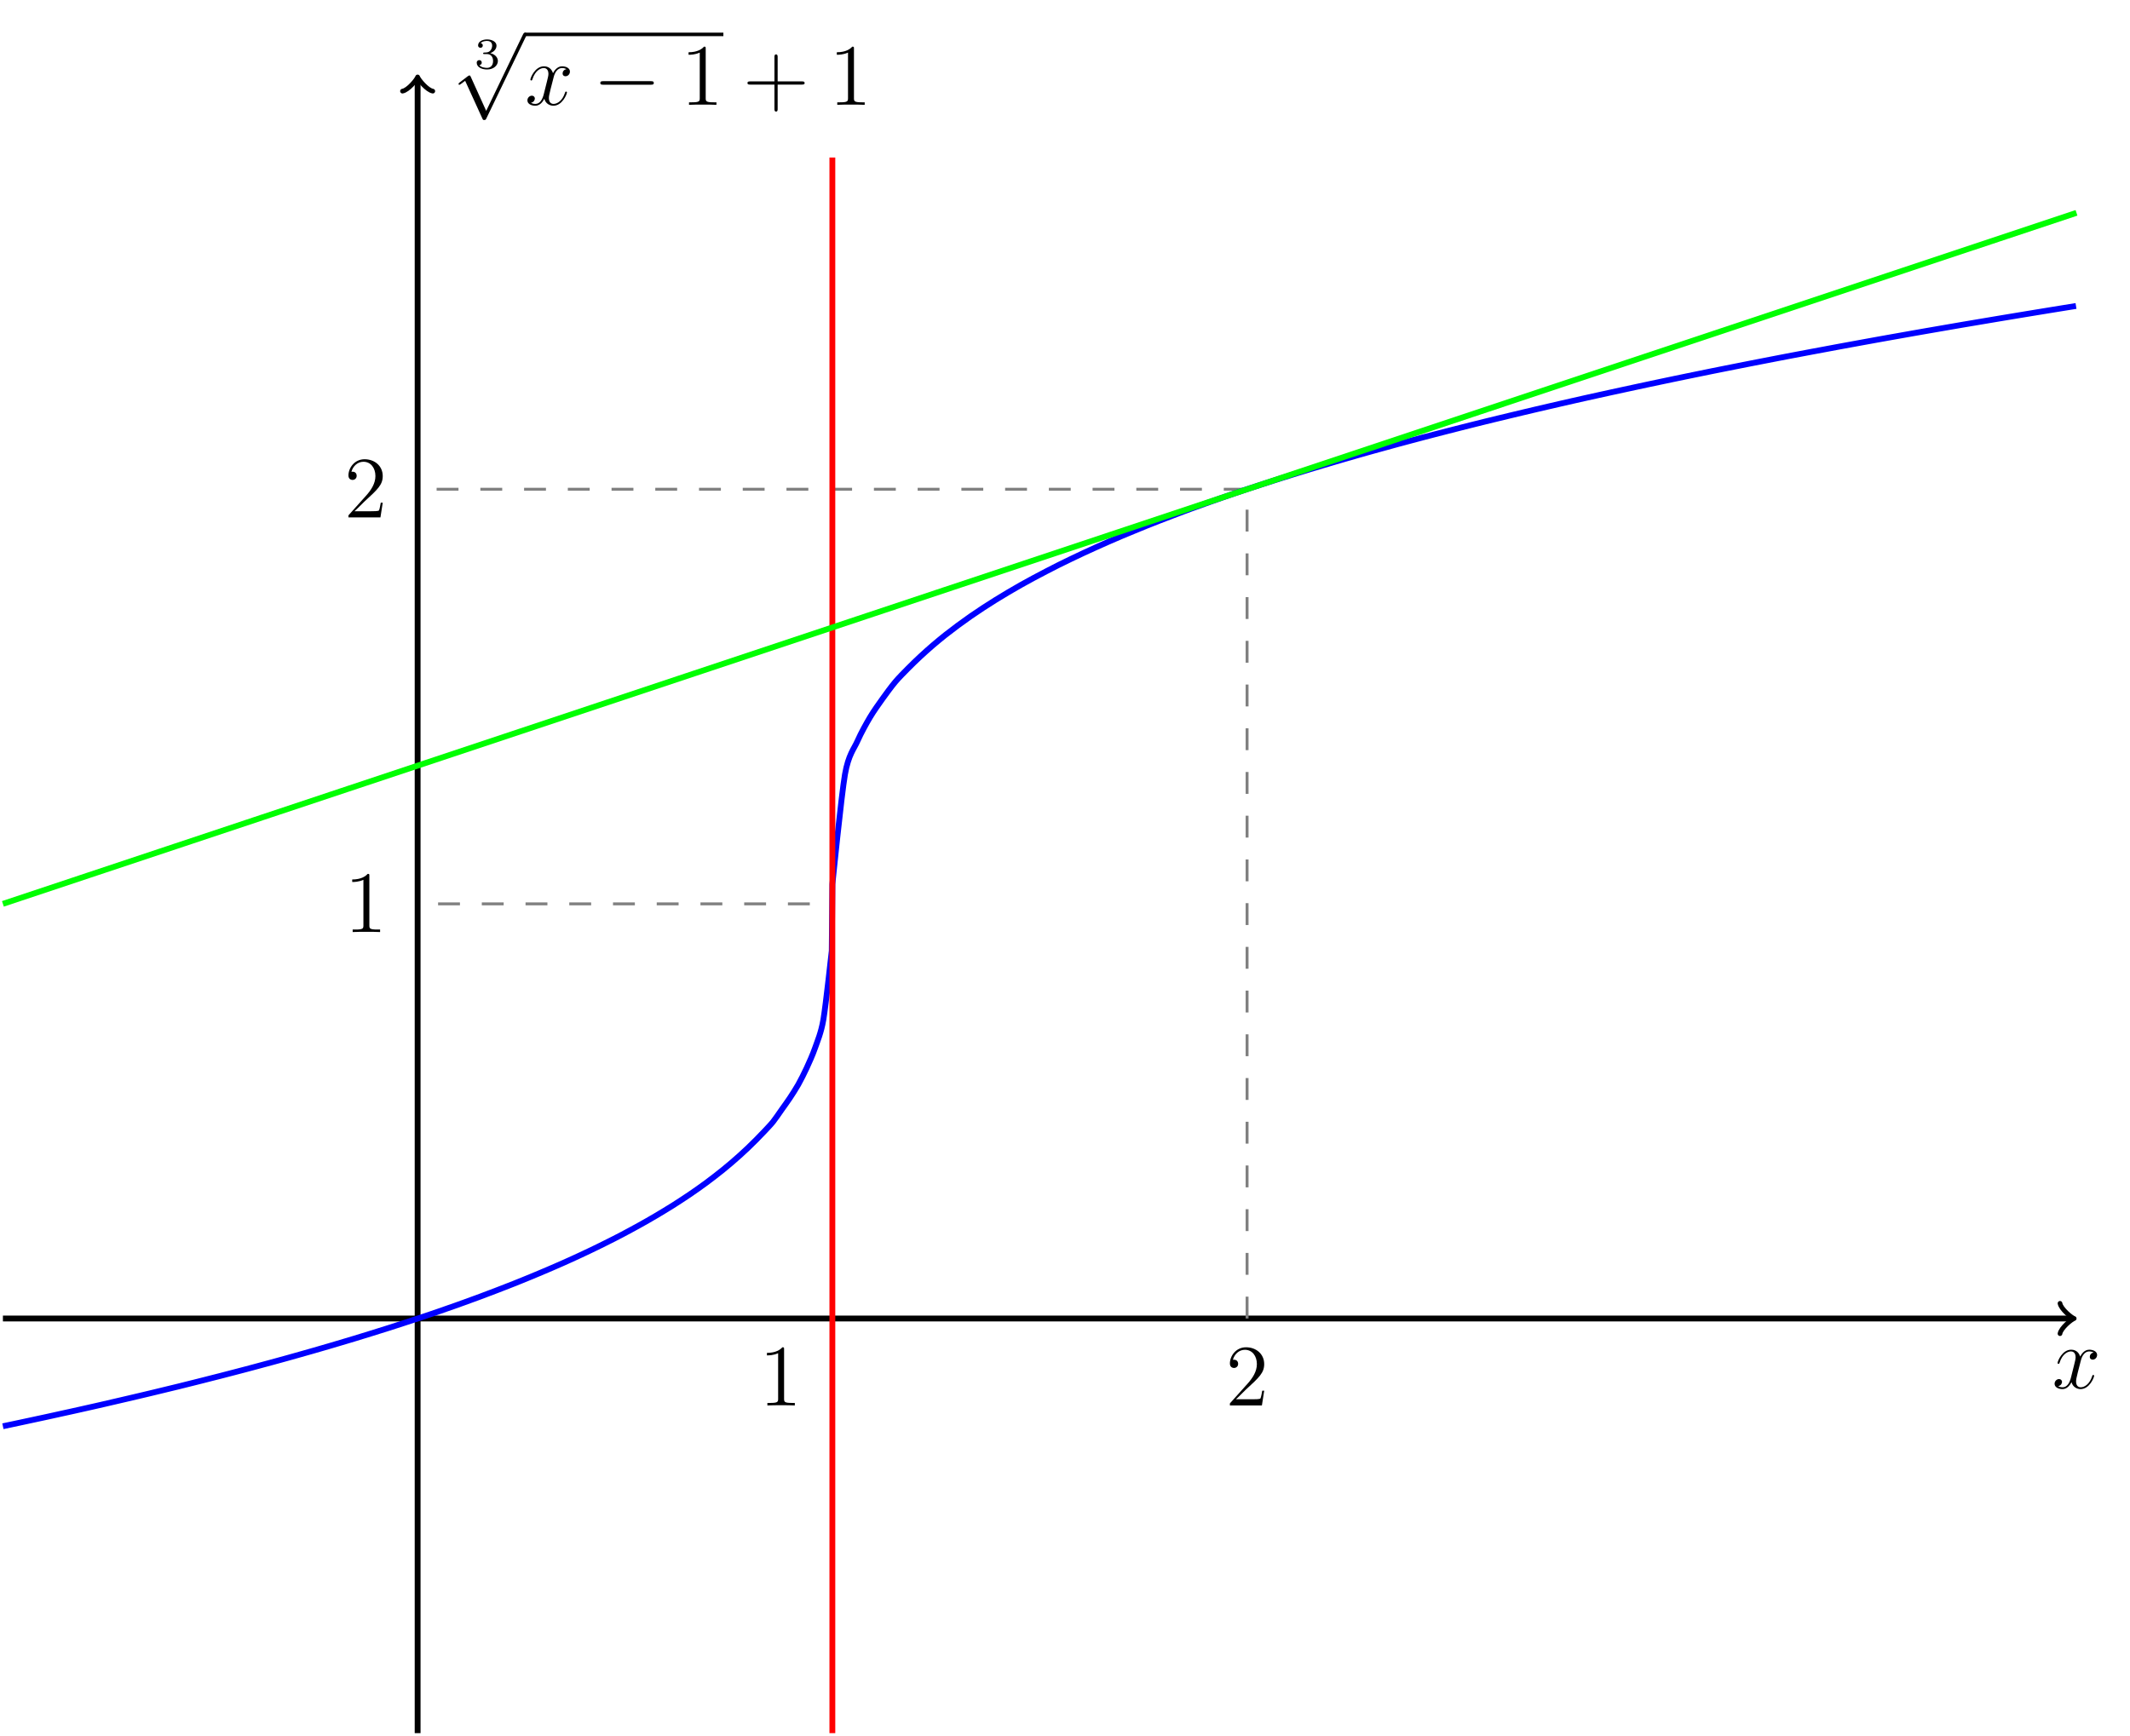 <?xml version="1.0" encoding="UTF-8"?>
<svg xmlns="http://www.w3.org/2000/svg" xmlns:xlink="http://www.w3.org/1999/xlink" width="291.174pt" height="237.371pt" viewBox="0 0 291.174 237.371" version="1.1">
<defs>
<g>
<symbol overflow="visible" id="glyph0-0">
<path style="stroke:none;" d=""/>
</symbol>
<symbol overflow="visible" id="glyph0-1">
<path style="stroke:none;" d="M 5.672 -4.875 C 5.281 -4.812 5.141 -4.516 5.141 -4.297 C 5.141 -4 5.359 -3.906 5.531 -3.906 C 5.891 -3.906 6.141 -4.219 6.141 -4.547 C 6.141 -5.047 5.562 -5.266 5.062 -5.266 C 4.344 -5.266 3.938 -4.547 3.828 -4.328 C 3.547 -5.219 2.812 -5.266 2.594 -5.266 C 1.375 -5.266 0.734 -3.703 0.734 -3.438 C 0.734 -3.391 0.781 -3.328 0.859 -3.328 C 0.953 -3.328 0.984 -3.406 1 -3.453 C 1.406 -4.781 2.219 -5.031 2.562 -5.031 C 3.094 -5.031 3.203 -4.531 3.203 -4.25 C 3.203 -3.984 3.125 -3.703 2.984 -3.125 L 2.578 -1.5 C 2.406 -0.781 2.062 -0.125 1.422 -0.125 C 1.359 -0.125 1.062 -0.125 0.812 -0.281 C 1.25 -0.359 1.344 -0.719 1.344 -0.859 C 1.344 -1.094 1.156 -1.25 0.938 -1.25 C 0.641 -1.25 0.328 -0.984 0.328 -0.609 C 0.328 -0.109 0.891 0.125 1.406 0.125 C 1.984 0.125 2.391 -0.328 2.641 -0.828 C 2.828 -0.125 3.438 0.125 3.875 0.125 C 5.094 0.125 5.734 -1.453 5.734 -1.703 C 5.734 -1.766 5.688 -1.812 5.625 -1.812 C 5.516 -1.812 5.5 -1.75 5.469 -1.656 C 5.141 -0.609 4.453 -0.125 3.906 -0.125 C 3.484 -0.125 3.266 -0.438 3.266 -0.922 C 3.266 -1.188 3.312 -1.375 3.5 -2.156 L 3.922 -3.797 C 4.094 -4.5 4.5 -5.031 5.062 -5.031 C 5.078 -5.031 5.422 -5.031 5.672 -4.875 Z M 5.672 -4.875 "/>
</symbol>
<symbol overflow="visible" id="glyph1-0">
<path style="stroke:none;" d=""/>
</symbol>
<symbol overflow="visible" id="glyph1-1">
<path style="stroke:none;" d="M 1.766 -1.984 C 2.266 -1.984 2.609 -1.641 2.609 -1.031 C 2.609 -0.375 2.219 -0.094 1.781 -0.094 C 1.609 -0.094 1 -0.125 0.734 -0.469 C 0.969 -0.5 1.062 -0.656 1.062 -0.812 C 1.062 -1.016 0.922 -1.156 0.719 -1.156 C 0.562 -1.156 0.375 -1.047 0.375 -0.797 C 0.375 -0.203 1.031 0.125 1.797 0.125 C 2.688 0.125 3.266 -0.438 3.266 -1.031 C 3.266 -1.469 2.938 -1.938 2.219 -2.109 C 2.703 -2.266 3.078 -2.656 3.078 -3.141 C 3.078 -3.625 2.516 -3.984 1.797 -3.984 C 1.094 -3.984 0.562 -3.656 0.562 -3.172 C 0.562 -2.906 0.766 -2.844 0.891 -2.844 C 1.047 -2.844 1.203 -2.938 1.203 -3.156 C 1.203 -3.344 1.078 -3.453 0.906 -3.469 C 1.188 -3.781 1.734 -3.781 1.797 -3.781 C 2.094 -3.781 2.484 -3.641 2.484 -3.141 C 2.484 -2.812 2.297 -2.234 1.688 -2.203 C 1.578 -2.203 1.422 -2.188 1.375 -2.188 C 1.312 -2.172 1.25 -2.172 1.25 -2.078 C 1.25 -1.984 1.312 -1.984 1.406 -1.984 Z M 1.766 -1.984 "/>
</symbol>
<symbol overflow="visible" id="glyph2-0">
<path style="stroke:none;" d=""/>
</symbol>
<symbol overflow="visible" id="glyph2-1">
<path style="stroke:none;" d="M 4.656 10.219 L 2.547 5.562 C 2.469 5.375 2.406 5.375 2.359 5.375 C 2.359 5.375 2.297 5.375 2.156 5.469 L 1.031 6.328 C 0.875 6.453 0.875 6.484 0.875 6.531 C 0.875 6.594 0.906 6.656 0.984 6.656 C 1.062 6.656 1.266 6.484 1.406 6.391 C 1.469 6.328 1.656 6.203 1.781 6.109 L 4.141 11.281 C 4.219 11.469 4.281 11.469 4.391 11.469 C 4.562 11.469 4.609 11.406 4.688 11.234 L 10.109 0 C 10.203 -0.172 10.203 -0.219 10.203 -0.234 C 10.203 -0.359 10.094 -0.484 9.953 -0.484 C 9.859 -0.484 9.781 -0.422 9.688 -0.234 Z M 4.656 10.219 "/>
</symbol>
<symbol overflow="visible" id="glyph2-2">
<path style="stroke:none;" d="M 7.875 -2.75 C 8.078 -2.75 8.297 -2.75 8.297 -2.984 C 8.297 -3.234 8.078 -3.234 7.875 -3.234 L 1.406 -3.234 C 1.203 -3.234 0.984 -3.234 0.984 -2.984 C 0.984 -2.75 1.203 -2.75 1.406 -2.75 Z M 7.875 -2.75 "/>
</symbol>
<symbol overflow="visible" id="glyph3-0">
<path style="stroke:none;" d=""/>
</symbol>
<symbol overflow="visible" id="glyph3-1">
<path style="stroke:none;" d="M 3.438 -7.656 C 3.438 -7.938 3.438 -7.953 3.203 -7.953 C 2.922 -7.625 2.312 -7.188 1.094 -7.188 L 1.094 -6.844 C 1.359 -6.844 1.953 -6.844 2.625 -7.141 L 2.625 -0.922 C 2.625 -0.484 2.578 -0.344 1.531 -0.344 L 1.156 -0.344 L 1.156 0 C 1.484 -0.031 2.641 -0.031 3.031 -0.031 C 3.438 -0.031 4.578 -0.031 4.906 0 L 4.906 -0.344 L 4.531 -0.344 C 3.484 -0.344 3.438 -0.484 3.438 -0.922 Z M 3.438 -7.656 "/>
</symbol>
<symbol overflow="visible" id="glyph3-2">
<path style="stroke:none;" d="M 4.766 -2.766 L 8.062 -2.766 C 8.234 -2.766 8.453 -2.766 8.453 -2.969 C 8.453 -3.203 8.25 -3.203 8.062 -3.203 L 4.766 -3.203 L 4.766 -6.5 C 4.766 -6.672 4.766 -6.891 4.547 -6.891 C 4.328 -6.891 4.328 -6.688 4.328 -6.5 L 4.328 -3.203 L 1.031 -3.203 C 0.859 -3.203 0.641 -3.203 0.641 -2.984 C 0.641 -2.766 0.844 -2.766 1.031 -2.766 L 4.328 -2.766 L 4.328 0.531 C 4.328 0.703 4.328 0.922 4.547 0.922 C 4.766 0.922 4.766 0.719 4.766 0.531 Z M 4.766 -2.766 "/>
</symbol>
<symbol overflow="visible" id="glyph3-3">
<path style="stroke:none;" d="M 5.266 -2.016 L 5 -2.016 C 4.953 -1.812 4.859 -1.141 4.75 -0.953 C 4.656 -0.844 3.984 -0.844 3.625 -0.844 L 1.406 -0.844 C 1.734 -1.125 2.469 -1.891 2.766 -2.172 C 4.594 -3.844 5.266 -4.469 5.266 -5.656 C 5.266 -7.031 4.172 -7.953 2.781 -7.953 C 1.406 -7.953 0.578 -6.766 0.578 -5.734 C 0.578 -5.125 1.109 -5.125 1.141 -5.125 C 1.406 -5.125 1.703 -5.312 1.703 -5.688 C 1.703 -6.031 1.484 -6.25 1.141 -6.25 C 1.047 -6.25 1.016 -6.25 0.984 -6.234 C 1.203 -7.047 1.859 -7.609 2.625 -7.609 C 3.641 -7.609 4.266 -6.75 4.266 -5.656 C 4.266 -4.641 3.688 -3.75 3 -2.984 L 0.578 -0.281 L 0.578 0 L 4.953 0 Z M 5.266 -2.016 "/>
</symbol>
</g>
<clipPath id="clip1">
  <path d="M 56 10 L 58 10 L 58 237.371 L 56 237.371 Z M 56 10 "/>
</clipPath>
<clipPath id="clip2">
  <path d="M 0 30 L 291.176 30 L 291.176 207 L 0 207 Z M 0 30 "/>
</clipPath>
<clipPath id="clip3">
  <path d="M 113 21 L 115 21 L 115 237.371 L 113 237.371 Z M 113 21 "/>
</clipPath>
<clipPath id="clip4">
  <path d="M 0 17 L 291.176 17 L 291.176 135 L 0 135 Z M 0 17 "/>
</clipPath>
</defs>
<g id="surface1">
<path style="fill:none;stroke-width:0.797;stroke-linecap:butt;stroke-linejoin:miter;stroke:rgb(0%,0%,0%);stroke-opacity:1;stroke-miterlimit:10;" d="M -56.693 -0.001 L 226.065 -0.001 " transform="matrix(1,0,0,-1,57.091,180.28)"/>
<path style="fill:none;stroke-width:0.638;stroke-linecap:round;stroke-linejoin:round;stroke:rgb(0%,0%,0%);stroke-opacity:1;stroke-miterlimit:10;" d="M -1.553 2.073 C -1.424 1.296 -0.002 0.128 0.389 -0.001 C -0.002 -0.13 -1.424 -1.294 -1.553 -2.072 " transform="matrix(1,0,0,-1,283.158,180.28)"/>
<g style="fill:rgb(0%,0%,0%);fill-opacity:1;">
  <use xlink:href="#glyph0-1" x="280.537" y="189.81"/>
</g>
<g clip-path="url(#clip1)" clip-rule="nonzero">
<path style="fill:none;stroke-width:0.797;stroke-linecap:butt;stroke-linejoin:miter;stroke:rgb(0%,0%,0%);stroke-opacity:1;stroke-miterlimit:10;" d="M -0.001 -56.693 L -0.001 169.374 " transform="matrix(1,0,0,-1,57.091,180.28)"/>
</g>
<path style="fill:none;stroke-width:0.638;stroke-linecap:round;stroke-linejoin:round;stroke:rgb(0%,0%,0%);stroke-opacity:1;stroke-miterlimit:10;" d="M -1.554 2.071 C -1.426 1.294 0 0.13 0.387 0.001 C 0 -0.128 -1.426 -1.296 -1.554 -2.073 " transform="matrix(0,-1,-1,0,57.091,10.907)"/>
<g style="fill:rgb(0%,0%,0%);fill-opacity:1;">
  <use xlink:href="#glyph1-1" x="64.795" y="9.375"/>
</g>
<g style="fill:rgb(0%,0%,0%);fill-opacity:1;">
  <use xlink:href="#glyph2-1" x="61.807" y="4.941"/>
</g>
<path style="fill:none;stroke-width:0.478;stroke-linecap:butt;stroke-linejoin:miter;stroke:rgb(0%,0%,0%);stroke-opacity:1;stroke-miterlimit:10;" d="M 0.001 -0.001 L 27.118 -0.001 " transform="matrix(1,0,0,-1,71.769,4.702)"/>
<g style="fill:rgb(0%,0%,0%);fill-opacity:1;">
  <use xlink:href="#glyph0-1" x="71.769" y="14.332"/>
</g>
<g style="fill:rgb(0%,0%,0%);fill-opacity:1;">
  <use xlink:href="#glyph2-2" x="81.078" y="14.332"/>
</g>
<g style="fill:rgb(0%,0%,0%);fill-opacity:1;">
  <use xlink:href="#glyph3-1" x="93.033" y="14.332"/>
</g>
<g style="fill:rgb(0%,0%,0%);fill-opacity:1;">
  <use xlink:href="#glyph3-2" x="101.54" y="14.332"/>
</g>
<g style="fill:rgb(0%,0%,0%);fill-opacity:1;">
  <use xlink:href="#glyph3-1" x="113.299" y="14.332"/>
</g>
<path style="fill:none;stroke-width:0.399;stroke-linecap:butt;stroke-linejoin:miter;stroke:rgb(50%,50%,50%);stroke-opacity:1;stroke-dasharray:2.989,2.989;stroke-miterlimit:10;" d="M 56.694 -0.001 L 56.694 56.694 L -0.001 56.694 " transform="matrix(1,0,0,-1,57.091,180.28)"/>
<g style="fill:rgb(0%,0%,0%);fill-opacity:1;">
  <use xlink:href="#glyph3-1" x="103.747" y="192.168"/>
</g>
<g style="fill:rgb(0%,0%,0%);fill-opacity:1;">
  <use xlink:href="#glyph3-1" x="47.054" y="127.439"/>
</g>
<path style="fill:none;stroke-width:0.399;stroke-linecap:butt;stroke-linejoin:miter;stroke:rgb(50%,50%,50%);stroke-opacity:1;stroke-dasharray:2.989,2.989;stroke-miterlimit:10;" d="M 113.386 -0.001 L 113.386 113.385 L -0.001 113.385 " transform="matrix(1,0,0,-1,57.091,180.28)"/>
<g style="fill:rgb(0%,0%,0%);fill-opacity:1;">
  <use xlink:href="#glyph3-3" x="167.551" y="192.168"/>
</g>
<g style="fill:rgb(0%,0%,0%);fill-opacity:1;">
  <use xlink:href="#glyph3-3" x="47.054" y="70.746"/>
</g>
<g clip-path="url(#clip2)" clip-rule="nonzero">
<path style="fill:none;stroke-width:0.797;stroke-linecap:butt;stroke-linejoin:miter;stroke:rgb(0%,0%,100%);stroke-opacity:1;stroke-miterlimit:10;" d="M -56.693 -14.732 C -56.693 -14.732 -55.868 -14.556 -55.548 -14.49 C -55.232 -14.423 -54.724 -14.318 -54.404 -14.247 C -54.087 -14.181 -53.579 -14.072 -53.259 -14.001 C -52.943 -13.935 -52.435 -13.822 -52.114 -13.755 C -51.798 -13.685 -51.29 -13.575 -50.97 -13.509 C -50.654 -13.439 -50.146 -13.329 -49.825 -13.259 C -49.509 -13.189 -49.001 -13.075 -48.681 -13.005 C -48.364 -12.935 -47.857 -12.825 -47.536 -12.755 C -47.22 -12.685 -46.712 -12.572 -46.392 -12.501 C -46.075 -12.427 -45.568 -12.318 -45.247 -12.243 C -44.931 -12.173 -44.423 -12.056 -44.103 -11.986 C -43.786 -11.911 -43.279 -11.798 -42.958 -11.724 C -42.642 -11.65 -42.134 -11.533 -41.814 -11.458 C -41.497 -11.388 -40.989 -11.267 -40.669 -11.193 C -40.353 -11.118 -39.845 -11.001 -39.525 -10.927 C -39.208 -10.853 -38.7 -10.736 -38.38 -10.658 C -38.064 -10.583 -37.556 -10.462 -37.236 -10.388 C -36.919 -10.31 -36.411 -10.189 -36.091 -10.115 C -35.775 -10.04 -35.267 -9.915 -34.946 -9.837 C -34.63 -9.763 -34.122 -9.638 -33.802 -9.56 C -33.486 -9.486 -32.978 -9.361 -32.657 -9.283 C -32.341 -9.204 -31.833 -9.075 -31.513 -8.997 C -31.196 -8.919 -30.689 -8.79 -30.368 -8.712 C -30.052 -8.63 -29.544 -8.505 -29.224 -8.423 C -28.907 -8.341 -28.4 -8.212 -28.079 -8.13 C -27.763 -8.052 -27.255 -7.919 -26.935 -7.841 C -26.618 -7.759 -26.111 -7.626 -25.794 -7.544 C -25.474 -7.462 -24.966 -7.329 -24.65 -7.247 C -24.329 -7.165 -23.821 -7.029 -23.505 -6.947 C -23.185 -6.861 -22.677 -6.728 -22.361 -6.642 C -22.04 -6.556 -21.532 -6.419 -21.216 -6.333 C -20.896 -6.247 -20.388 -6.111 -20.071 -6.025 C -19.751 -5.939 -19.243 -5.798 -18.927 -5.712 C -18.607 -5.622 -18.099 -5.482 -17.782 -5.396 C -17.462 -5.306 -16.954 -5.165 -16.638 -5.075 C -16.318 -4.986 -15.81 -4.841 -15.493 -4.751 C -15.173 -4.661 -14.665 -4.517 -14.349 -4.427 C -14.028 -4.333 -13.521 -4.189 -13.204 -4.095 C -12.884 -4.005 -12.376 -3.857 -12.06 -3.763 C -11.739 -3.669 -11.232 -3.521 -10.915 -3.423 C -10.595 -3.329 -10.087 -3.177 -9.771 -3.083 C -9.45 -2.99 -8.943 -2.833 -8.626 -2.74 C -8.306 -2.642 -7.798 -2.486 -7.482 -2.388 C -7.161 -2.29 -6.654 -2.134 -6.337 -2.036 C -6.017 -1.939 -5.509 -1.779 -5.193 -1.677 C -4.872 -1.579 -4.364 -1.419 -4.048 -1.318 C -3.728 -1.216 -3.22 -1.052 -2.904 -0.95 C -2.583 -0.849 -2.075 -0.681 -1.759 -0.579 C -1.439 -0.474 -0.931 -0.306 -0.614 -0.2 C -0.294 -0.099 0.214 0.061 0.53 0.167 C 0.85 0.272 1.358 0.444 1.675 0.553 C 1.995 0.663 2.503 0.835 2.819 0.944 C 3.139 1.053 3.647 1.237 3.964 1.346 C 4.284 1.46 4.792 1.632 5.108 1.745 C 5.429 1.858 5.936 2.038 6.253 2.155 C 6.573 2.268 7.081 2.456 7.397 2.573 C 7.718 2.69 8.225 2.874 8.542 2.991 C 8.858 3.112 9.37 3.303 9.686 3.425 C 10.003 3.542 10.514 3.737 10.831 3.858 C 11.147 3.983 11.659 4.178 11.975 4.303 C 12.292 4.425 12.804 4.624 13.12 4.749 C 13.436 4.878 13.948 5.081 14.264 5.21 C 14.581 5.339 15.093 5.55 15.409 5.678 C 15.725 5.811 16.237 6.022 16.554 6.155 C 16.87 6.288 17.382 6.503 17.698 6.639 C 18.014 6.772 18.526 6.995 18.843 7.132 C 19.159 7.268 19.671 7.495 19.987 7.635 C 20.304 7.78 20.815 8.007 21.132 8.151 C 21.448 8.296 21.96 8.534 22.276 8.678 C 22.593 8.827 23.104 9.069 23.421 9.217 C 23.737 9.37 24.249 9.612 24.565 9.768 C 24.882 9.925 25.393 10.178 25.71 10.335 C 26.026 10.495 26.538 10.745 26.854 10.909 C 27.171 11.069 27.682 11.335 27.999 11.503 C 28.315 11.671 28.827 11.944 29.143 12.116 C 29.46 12.288 29.971 12.565 30.288 12.741 C 30.604 12.917 31.116 13.206 31.432 13.385 C 31.749 13.569 32.261 13.862 32.577 14.05 C 32.893 14.237 33.405 14.546 33.721 14.737 C 34.038 14.928 34.55 15.241 34.866 15.44 C 35.182 15.639 35.694 15.967 36.011 16.178 C 36.327 16.385 36.839 16.721 37.155 16.936 C 37.471 17.151 37.983 17.507 38.3 17.729 C 38.616 17.956 39.128 18.319 39.444 18.553 C 39.761 18.788 40.272 19.175 40.589 19.421 C 40.905 19.667 41.417 20.065 41.733 20.323 C 42.05 20.581 42.561 21.003 42.878 21.276 C 43.194 21.546 43.706 21.991 44.022 22.28 C 44.339 22.565 44.85 23.038 45.167 23.339 C 45.483 23.643 45.995 24.139 46.311 24.464 C 46.628 24.784 47.139 25.311 47.456 25.651 C 47.772 25.991 48.284 26.518 48.6 26.917 C 48.917 27.315 49.429 28.077 49.745 28.526 C 50.061 28.975 50.573 29.675 50.889 30.155 C 51.206 30.635 51.718 31.421 52.034 31.987 C 52.35 32.553 52.862 33.557 53.179 34.249 C 53.495 34.94 54.007 36.057 54.323 36.975 C 54.639 37.897 55.151 39.03 55.468 40.874 C 55.784 42.718 56.612 50.276 56.612 50.276 L 56.698 59.382 C 56.698 59.382 57.94 71.675 58.417 74.393 C 58.893 77.108 59.659 77.885 60.136 78.975 C 60.612 80.061 61.374 81.421 61.85 82.221 C 62.327 83.026 63.093 84.096 63.569 84.764 C 64.046 85.432 64.807 86.464 65.284 87.03 C 65.761 87.6 66.526 88.37 67.003 88.85 C 67.479 89.335 68.245 90.077 68.722 90.518 C 69.198 90.964 69.96 91.639 70.436 92.05 C 70.913 92.46 71.679 93.089 72.155 93.468 C 72.632 93.846 73.393 94.425 73.87 94.776 C 74.347 95.132 75.112 95.678 75.589 96.01 C 76.065 96.339 76.831 96.854 77.307 97.167 C 77.784 97.479 78.546 97.964 79.022 98.26 C 79.499 98.557 80.264 99.014 80.741 99.3 C 81.218 99.581 81.979 100.022 82.456 100.292 C 82.932 100.557 83.698 100.979 84.175 101.237 C 84.651 101.495 85.417 101.897 85.893 102.143 C 86.37 102.393 87.132 102.784 87.608 103.022 C 88.085 103.26 88.85 103.635 89.327 103.862 C 89.804 104.093 90.565 104.452 91.042 104.675 C 91.518 104.893 92.284 105.245 92.761 105.46 C 93.237 105.678 94.003 106.018 94.479 106.225 C 94.956 106.436 95.718 106.764 96.194 106.964 C 96.671 107.167 97.436 107.483 97.913 107.678 C 98.389 107.874 99.151 108.19 99.628 108.382 C 100.104 108.573 100.87 108.878 101.347 109.061 C 101.823 109.249 102.589 109.538 103.065 109.721 C 103.542 109.901 104.304 110.194 104.78 110.374 C 105.257 110.55 106.022 110.831 106.499 111.003 C 106.975 111.175 107.737 111.444 108.214 111.616 C 108.69 111.784 109.456 112.053 109.932 112.221 C 110.409 112.385 111.175 112.647 111.651 112.811 C 112.124 112.971 112.889 113.233 113.366 113.389 C 113.843 113.546 114.608 113.792 115.085 113.948 C 115.561 114.1 116.323 114.35 116.8 114.503 C 117.276 114.655 118.042 114.897 118.518 115.046 C 118.995 115.198 119.761 115.436 120.233 115.581 C 120.71 115.729 121.475 115.964 121.952 116.108 C 122.429 116.253 123.194 116.483 123.671 116.624 C 124.147 116.768 124.909 116.991 125.386 117.132 C 125.862 117.272 126.628 117.495 127.104 117.632 C 127.581 117.768 128.343 117.987 128.819 118.124 C 129.296 118.257 130.061 118.475 130.538 118.608 C 131.014 118.741 131.78 118.952 132.257 119.081 C 132.733 119.214 133.495 119.421 133.971 119.553 C 134.448 119.682 135.214 119.885 135.69 120.014 C 136.167 120.139 136.929 120.343 137.405 120.468 C 137.882 120.593 138.647 120.796 139.124 120.917 C 139.6 121.042 140.366 121.237 140.843 121.358 C 141.319 121.483 142.081 121.675 142.557 121.796 C 143.034 121.917 143.8 122.112 144.276 122.229 C 144.753 122.346 145.514 122.538 145.991 122.655 C 146.468 122.772 147.233 122.956 147.71 123.073 C 148.186 123.19 148.952 123.374 149.429 123.487 C 149.905 123.604 150.667 123.784 151.143 123.897 C 151.62 124.01 152.386 124.194 152.862 124.303 C 153.339 124.417 154.1 124.593 154.577 124.702 C 155.054 124.811 155.819 124.991 156.296 125.1 C 156.772 125.21 157.538 125.382 158.014 125.491 C 158.491 125.6 159.253 125.772 159.729 125.878 C 160.206 125.983 160.971 126.151 161.448 126.257 C 161.925 126.362 162.686 126.534 163.163 126.635 C 163.639 126.741 164.405 126.905 164.882 127.007 C 165.358 127.108 166.124 127.276 166.6 127.378 C 167.077 127.479 167.839 127.643 168.315 127.745 C 168.792 127.846 169.557 128.007 170.034 128.108 C 170.511 128.206 171.272 128.37 171.749 128.468 C 172.225 128.569 172.991 128.725 173.468 128.823 C 173.944 128.921 174.71 129.077 175.186 129.175 C 175.663 129.272 176.425 129.428 176.901 129.526 C 177.378 129.62 178.143 129.776 178.62 129.87 C 179.096 129.964 179.858 130.116 180.335 130.21 C 180.811 130.307 181.577 130.456 182.054 130.55 C 182.53 130.643 183.296 130.792 183.772 130.885 C 184.249 130.979 185.011 131.128 185.487 131.218 C 185.964 131.311 186.729 131.456 187.206 131.55 C 187.682 131.639 188.444 131.784 188.921 131.874 C 189.397 131.964 190.163 132.108 190.639 132.198 C 191.116 132.288 191.882 132.432 192.358 132.518 C 192.835 132.608 193.596 132.753 194.073 132.839 C 194.55 132.928 195.315 133.069 195.792 133.155 C 196.268 133.241 197.03 133.382 197.507 133.468 C 197.983 133.553 198.749 133.694 199.225 133.78 C 199.702 133.866 200.468 134.003 200.944 134.089 C 201.421 134.171 202.182 134.307 202.659 134.393 C 203.136 134.479 203.901 134.612 204.378 134.698 C 204.854 134.78 205.616 134.917 206.093 134.999 C 206.569 135.081 207.335 135.214 207.811 135.296 C 208.288 135.378 209.054 135.51 209.53 135.593 C 210.007 135.675 210.768 135.807 211.245 135.889 C 211.721 135.968 212.487 136.1 212.964 136.178 C 213.44 136.26 214.202 136.389 214.679 136.468 C 215.155 136.55 215.921 136.678 216.397 136.757 C 216.874 136.839 217.639 136.964 218.116 137.042 C 218.593 137.124 219.354 137.249 219.831 137.327 C 220.307 137.405 221.073 137.53 221.55 137.608 C 222.026 137.686 222.788 137.811 223.264 137.889 C 223.741 137.968 224.507 138.089 224.983 138.167 C 225.46 138.245 226.702 138.444 226.702 138.444 " transform="matrix(1,0,0,-1,57.091,180.28)"/>
</g>
<g clip-path="url(#clip3)" clip-rule="nonzero">
<path style="fill:none;stroke-width:0.797;stroke-linecap:butt;stroke-linejoin:miter;stroke:rgb(100%,0%,0%);stroke-opacity:1;stroke-miterlimit:10;" d="M 56.694 -56.693 L 56.694 158.741 " transform="matrix(1,0,0,-1,57.091,180.28)"/>
</g>
<g clip-path="url(#clip4)" clip-rule="nonzero">
<path style="fill:none;stroke-width:0.797;stroke-linecap:butt;stroke-linejoin:miter;stroke:rgb(0%,100%,0%);stroke-opacity:1;stroke-miterlimit:10;" d="M -56.693 56.694 L -44.884 60.632 L -33.071 64.569 L -21.263 68.507 L -9.45 72.444 L 2.362 76.378 L 14.171 80.315 L 25.983 84.253 L 37.792 88.19 L 61.417 96.065 L 73.225 100.003 L 85.038 103.936 L 96.847 107.874 L 120.472 115.749 L 132.28 119.682 L 144.093 123.62 L 155.901 127.557 L 167.714 131.495 L 179.522 135.432 L 203.147 143.307 L 214.956 147.241 L 226.768 151.178 " transform="matrix(1,0,0,-1,57.091,180.28)"/>
</g>
</g>
</svg>
